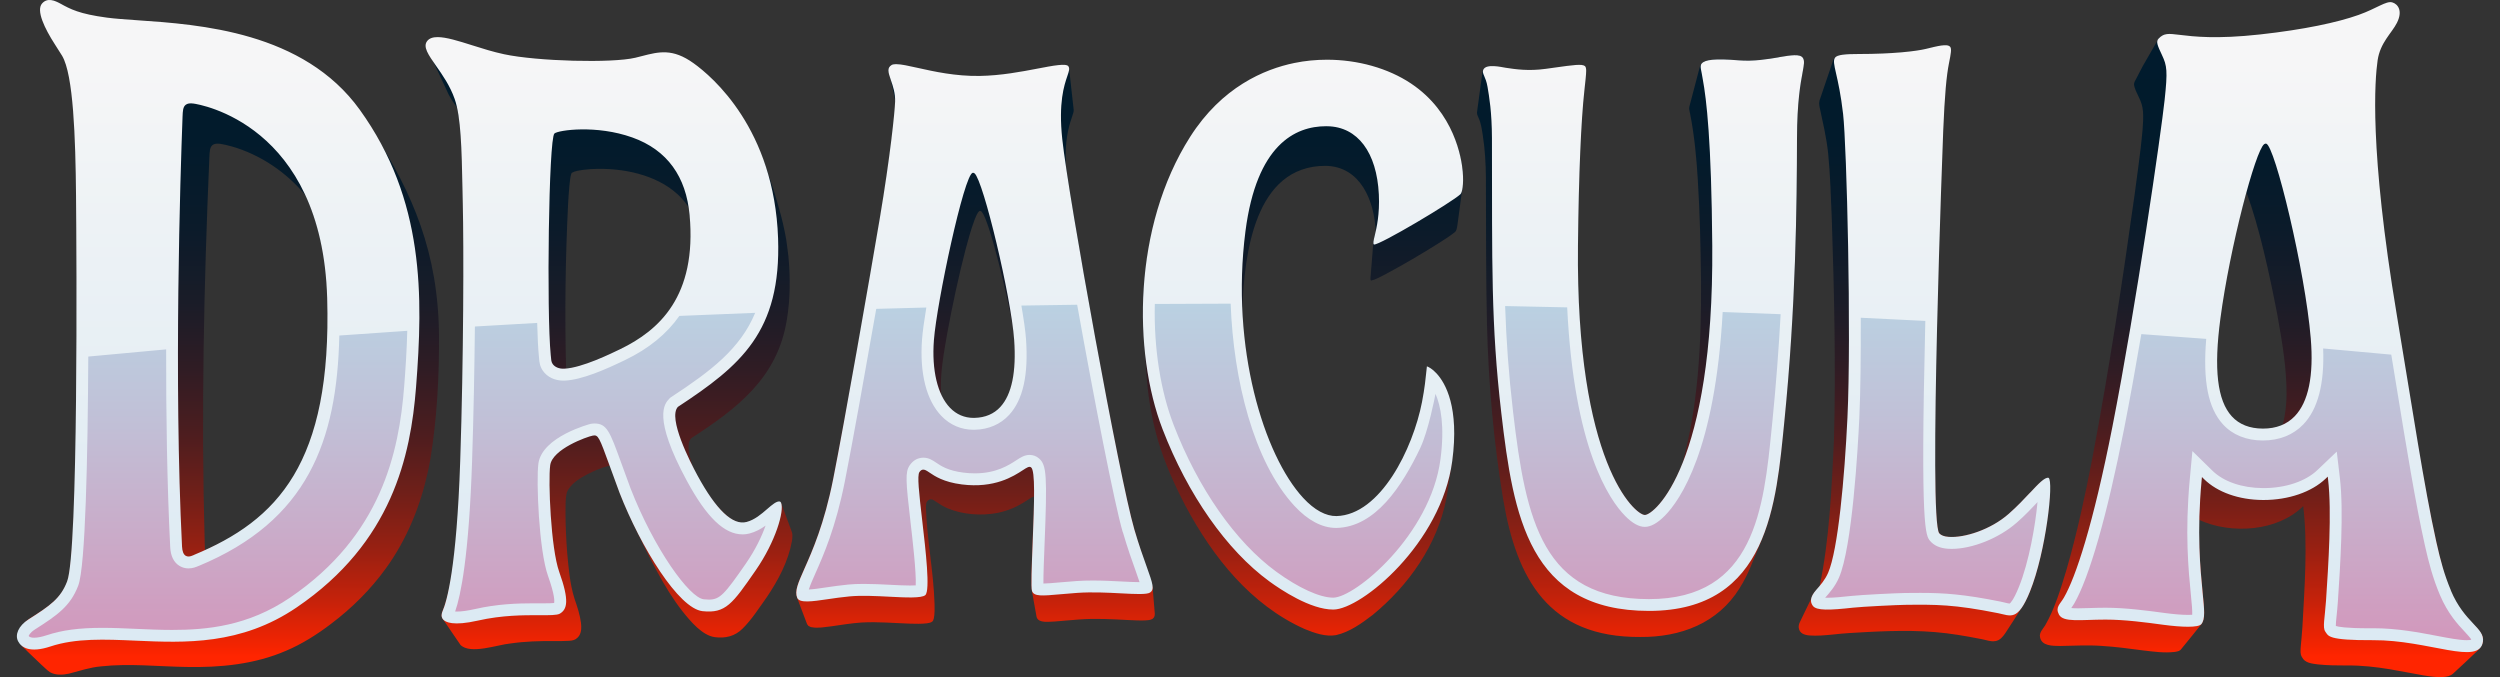 <?xml version="1.0" encoding="UTF-8"?>
<svg id="Logo" xmlns="http://www.w3.org/2000/svg" xmlns:xlink="http://www.w3.org/1999/xlink" version="1.1" viewBox="0 0 96 26">
  <rect x="0" y="0" width="96" height="26" fill="#333333" stroke="none"/>
  <!-- Generator: Adobe Illustrator 29.7.1, SVG Export Plug-In . SVG Version: 2.1.1 Build 8)  -->
  <defs>
    <style>
      .st0 {
        fill: url(#linear-gradient2);
      }

      .st1 {
        fill: url(#linear-gradient1);
      }

      .st2 {
        fill: url(#linear-gradient);
      }
    </style>
    <linearGradient id="linear-gradient" x1="48.07" y1=".532" x2="48.07" y2="29.187" gradientTransform="translate(0 27) scale(1 -1)" gradientUnits="userSpaceOnUse">
      <stop offset=".044" stop-color="#ff2500"/>
      <stop offset=".05" stop-color="#fa2400"/>
      <stop offset=".118" stop-color="#c6220a"/>
      <stop offset=".19" stop-color="#972012"/>
      <stop offset=".266" stop-color="#6e1f19"/>
      <stop offset=".344" stop-color="#4c1d1f"/>
      <stop offset=".428" stop-color="#301c24"/>
      <stop offset=".518" stop-color="#1a1c28"/>
      <stop offset=".617" stop-color="#0b1b2a"/>
      <stop offset=".733" stop-color="#021b2c"/>
      <stop offset=".904" stop-color="#001b2d"/>
    </linearGradient>
    <linearGradient id="linear-gradient1" x1="48" y1="3.345" x2="48" y2="24.586" gradientTransform="translate(0 27) scale(1 -1)" gradientUnits="userSpaceOnUse">
      <stop offset="0" stop-color="#dceaf3"/>
      <stop offset=".711" stop-color="#edf2f5"/>
      <stop offset="1" stop-color="#f6f6f7"/>
    </linearGradient>
    <linearGradient id="linear-gradient2" x1="47.998" y1="15.339" x2="47.998" y2="2.418" gradientTransform="translate(0 27) scale(1 -1)" gradientUnits="userSpaceOnUse">
      <stop offset="0" stop-color="#bad1e2"/>
      <stop offset=".364" stop-color="#c1bfd6"/>
      <stop offset="1" stop-color="#d298bc"/>
    </linearGradient>
  </defs>
  <path class="st2" d="M14.353,5.102C12.105.98,7.407 1,4.126.724c-1.063-.142-1.421-.375-1.801-.583-.228-.125-.462-.202-.668.031-.234.265.108.898.503,1.51.852,1.121.737,3.175.818,5.845.021,2.272.048,13.661-.385,14.797-.25.656-.671.934-1.5,1.461-.471.311-.251,1.019-.251,1.019,0,0,.43.429.712.688.123.104.228.228.362.318.217.126.49.11.731.058.405-.104.805-.242,1.228-.279,1.087-.12,2.183.004,3.274.022,1.301.027,2.633-.098,3.842-.625.582-.243,1.205-.633,1.729-1.037.798-.602,1.511-1.311,2.095-2.12.802-1.105,1.326-2.388,1.616-3.717.038-.172.071-.344.101-.514,0-0,0-.001 0-.001.248-1.547.334-3.118.326-4.683-.019-3.217-1.026-5.506-2.506-7.814h0ZM7.87,21.127c-.003-.088-.006-.175-.009-.263v-.001c-.14-4.948-.033-9.911.18-14.854.005-.092.007-.181.025-.265v-0c.015-.07.04-.129.095-.173h0c.084-.063.196-.061.296-.048.04.002.335.065.455.103,1.076.312,2.085.981,2.818,1.875.464,1.007.802,2.295.85,3.948.174,6.064-1.701,8.388-4.709,9.677h0ZM94.095,22.685c-.245-.582-.378-1.148-.537-1.861-.475-2.139-.945-5.085-1.552-8.722-1.072-6.42-.839-9.086-.737-9.796.099-.683.536-1.036.737-1.432.238-.469.063-.697-.147-.758-.237-.069-.588.238-1.295.489-.806.287-2.082.572-3.769.758-1.685.186-2.553.063-3.074,0-.444-.054-.62-.099-.826.112l-.605,1.049-.326.625c-.006.031-.018.055-.019.089.021.175.108.32.182.486.098.192.147.359.166.571.021.456-.036.872-.09,1.383-.043.371-.152,1.198-.236,1.809-.464,3.327-.986,6.754-1.614,10.071-.289,1.502-.593,2.906-.993,4.297-.228.754-.455,1.514-.823,2.155-.082.135-.239.282-.2.455.061.349.483.334.765.341.526-.007,1.057-.042,1.587-.004.534.032,1.07.102,1.596.173.406.048.823.107,1.226.059.055-.004.108-.022.159-.037.029-.013.042-.03.066-.044,0,0,.838-1.024.815-1.013.135-.197.092-.563.033-1.168-.065-.669-.164-1.594-.138-2.809,1.222.564,3.02.45,3.998-.529.178,1.497.048,3.145-.031,4.638-.016.28-.046.532-.066.775-.006.135-.025.276.05.389.113.224.37.245.605.277.364.039.743.042,1.133.042.542-.006,1.089.055,1.62.142.43.072.872.163,1.295.236.262.041.509.082.76.065.137-.007.284-.036.387-.13.217-.2.736-.68.936-.875.057-.056.135-.164.154-.201.321-.602-.682-.817-1.192-2.105h0ZM87.651,16.322c-.596.277-1.588.184-1.996-.312-1.338-1.497.038-6.624.608-8.629.5,1.355.891,3.173,1.185,4.699.204,1.156.357,2.045.356,3.089-.009.389-.045.772-.15,1.137l-.002.015ZM69.234,2.234c-.101-.172-.467-.111-.93-.033-.431.072-.968.163-1.541.116-.918-.076-1.29-.026-1.417.122-.047.042-.067.105-.067.105l-.408,1.553c-.017.071.003.145.017.216.006.023.011.046.015.069.162.828.241,1.667.293,2.527.08,1.342.105,2.372.124,3.907.012,2.448-.105,4.693-.709,6.966-.607,1.515-1.264,1.993-1.45,1.993-.373,0-2.666-1.977-2.579-10.354.029-2.774.116-4.82.239-5.925.04-.366.07-.63.07-.77,0-.096-.015-.15-.048-.18-.103-.091-.426-.019-1.131.08l-.337.047c-.67.093-1.173.016-1.54-.04-.172-.026-.772-.201-.878.048,0,0-.036.015-.049.223l-.086.635-.105.774c-.003.081.025.13.058.209.102.217.128.45.167.697.081.515.112,1.062.117,1.599.009,2.049-.003,3.776.041,5.626.055,2.254.254,4.51.623,6.734.515,3.052,1.743,5.306,5.264,5.282,1.54.012,2.979-.523,3.815-1.875,0-0.0 0-0.0 0-0.0.163-.259.301-.533.419-.815 0-.001.001-.001.001-.002.116-.281.35-.847.467-1.128-.016.039-.034.077-.051.116.594-1.39.733-3.093.88-4.555.445-4.421.48-8.343.487-10.89.004-1.397.136-2.111.216-2.537.054-.294.079-.429.014-.54v-0ZM78.648,18.376c-.145-.032-.377.203-.69.538-.221.236-.495.529-.824.818-.693.609-1.696.928-2.305.884-.173-.013-.294-.059-.361-.136-.423-.498.095-15.301.101-15.45.057-1.387.156-2.123.254-2.616.069-.348.106-.519.043-.598-.11-.135-.481-.026-.909.077-.375.09-1.265.197-2.577.197-.474,0-.775-.003-.889.106-.05.021-.094.112-.094.112l-.303.892-.226.666c-.015.071-.017.125-.004.203.128.613.274,1.197.339,1.84.077.754.105,1.695.139,2.522.091,2.789.159,5.718.081,8.499-.089,1.852-.172,3.783-.551,5.592-.115.131-.272.284-.299.418-.069.143-.385.797-.459.952-.034.069-.049.137-.043.207.026.227.216.285.418.303.288.022.58-.007.875-.034.418-.049.856-.074,1.286-.096,1.213-.063,2.334-.087,3.539.108.273.043.574.097.917.165.171.03.338.105.511.073.171-.019.295-.168.388-.306,0,0,.624-.954.575-.903.873-1.165,1.308-4.912,1.069-5.031h0ZM44.342,23.54v-0l-.081-.983c0-.027-.462-1.353-.708-2.245-.495-1.695-2.095-10.391-2.619-13.898-.03-.52-.011-1.043.116-1.544.043-.185.114-.358.165-.537 0-.001 0-.001.001-.002v-0s0-0.0 0-.001c.006-.022.01-.041.012-.062,0-0.0 0-.001 0-.001v-.001c.002-.012.002-.025.002-.037-0-.003-0-.005-0-.008-0-.003-0-.005-.001-.008v-0l-.176-1.587c-.003-.028-.006-.033-.021-.058-.077-.127-.586-.03-1.175.083-.628.12-1.414.28-2.237.293-.926.016-1.766-.177-2.378-.314-.549-.105-1.359-.443-1.048.372l.195.918c-.188,2.963-1.751,10.976-2.398,14.476-.342,1.724-.799,2.756-1.102,3.438-.24.541-.374.846-.286,1.098-.01-.013.389,1.034.389,1.034.014.022.03.044.047.064.046.029.092.053.151.058.239.041.489-.01.734-.038.383-.054.772-.12,1.161-.146.622-.036,1.245.024,1.866.044.211.006.436.012.641-.013.087-.015.162-.022.222-.08.009-.011.016-.023.022-.036,0-0.0 0-.001 0-.001.01-.023.017-.048.023-.073 0-.001.001-.002.001-.003.034-.177.03-.357.027-.538v-.002c-.035-1.249-.298-2.503-.332-3.747v-.002c.002-.046.006-.084.012-.115.006-.031.014-.054.025-.07,0,0,0-0.0 0-0.0.033-.053.084-.087.147-.097.088.004.156.065.23.111.121.083.275.176.422.238.578.241,1.291.295,1.909.176.417-.083.77-.242,1.107-.463.099-.057.188-.139.298-.163.008.745-.135,2.96-.088,3.573-.003-.006.188,1.046.189,1.052,0,.001 0.0.001.001.002 0.0.001.001.003.001.004.001.002.001.004.002.005.001.002.001.003.002.005.084.232.492.157.692.155.303-.023.612-.055.919-.076.638-.05,1.284-.012,1.921.021.209.009.425.021.63.013.098-.005.188-.01.271-.052h0c.018-.012.036-.026.05-.043.001-.002.003-.003.004-.004.025-.03.039-.068.043-.106v-.001c.002-.019.003-.038.002-.057-0-.004-.001-.009-.001-.013-0-.002-0-.004-.001-.006ZM38.449,15.665c-.254.278-.639.438-1.054.438-.579.01-1.027-.44-1.255-.963-.052-.793.103-1.58.239-2.365,0-0.0 0-.001 0-.001.198-1.07.427-2.147.701-3.201.1-.378.204-.756.339-1.12.04-.103.081-.208.141-.297.02-.027.039-.051.068-.058h0c.02-0.0.04.008.056.021.122.129.21.433.28.624.114.341.243.796.373,1.305.204.796.392,1.633.547,2.441.188,1.173.1,2.677-.434,3.176h0ZM54.152,3.222c-1.214-.821-2.913-1.088-4.416-.771-4.364.754-6.19,6.541-5.8,10.619-.001-.008.001.008,0,0,.033.437.067,1.104.106,1.537.069.787.207,1.561.427,2.313.261.875.633,1.698,1.05,2.499,1.056,1.977,2.512,3.812,4.587,4.739.376.152.794.301,1.197.231.526-.121.977-.447,1.403-.772,1.379-1.128,2.487-2.694,2.832-4.463.064-.341.138-.889.194-1.231.269-2.109-.108-3.405-.913-3.822-.033.276-.034.458-.092.845.038-.289.063-.556.092-.845-.043.348-.092.768-.136,1.12-.301,1.839-1.6,4.576-3.359,4.633-2.106-.158-3.565-4.821-3.618-7.993.079-2.099.465-5.494,3.196-5.493,1.34.02,1.882,1.346,1.924,2.533-.029.136-.095.36-.086.445-.004-.019-.004-.04-.002-.061l-.112,1.395c-.001.032-.005.074.024.095.193-.043.349-.145.568-.252.335-.177.686-.377,1.027-.576.345-.202.716-.426,1.038-.631.203-.13.41-.263.566-.387.025-.021.045-.035.058-.063 0-0.0 0-0.0.001-.001 0-0.0 0-.001 0-.001.009-.017.015-.035.021-.052.007-.024.014-.048.019-.073,0-.001 0-.001.001-.002.006-.03.012-.063.016-.094v-.001c.033-.247.143-1.074.174-1.306.16-.91-.167-2.849-1.986-4.112h0ZM30.418,20.477c-.002-.014-.005-.029-.009-.042-.002-.005-.003-.011-.005-.016-.001-.002-.001-.003-.002-.005l-.395-1.07c-.004-.017-.05-.059-.059-.073,0,0-.279.127-.466.286-.225.195-.494.422-.808.502-.605.219-1.522-.935-2.083-2.171-.083-.255-.16-.526-.148-.793 0-.002 0-.003.001-.005.008-.1.033-.193.098-.263,1.776-1.146,3.317-2.326,3.672-4.545h0c.134-.793.136-1.629.062-2.428,0-.001,0-.002-0-.003-.029-.212-.05-.432-.083-.64-.069-.393-.156-.782-.266-1.163-.001-.002.232.873-.002-.005s-.597-1.847-.597-1.847l-.001.001c-.686-1.885-1.874-3.182-2.72-3.717-.899-.643-1.43-.399-2.213-.21-1.404.259-4.657.14-6.28-.489-.519-.164-.943-.314-1.276-.314-.179,0-.318.043-.401.151-.142.183-.048.353.168.673l.616,1.323c.091.184.213.35.332.522.158.728.216,1.828.242,3.072.055,2.263.055,5.986-.086,10.471-.137,4.123-.554,5.421-.711,5.782-.037.084-.064.202.003.3-.019-.019.677.996.677.996.001.001.002.003.003.004.001.001.002.003.003.004.378.377,1.421-.01,1.915-.056.562-.082,1.119-.097,1.671-.093.193 0.0.401.004.587-.01.125-.008.227-.029.312-.113.03-.029.058-.059.078-.095 0-0.0.001-.001.001-.001 0-0.0 0-.001 0-.001.084-.144.079-.313.062-.475v-.002c-.041-.313-.14-.618-.245-.917v-0c-.184-.579-.232-1.2-.288-1.805,0-.001,0-.002-0-.003-.036-.483-.059-.977-.062-1.458.009-.283-.019-.572.057-.841 0-.001 0-.001.001-.001.014-.037.034-.074.056-.109.174-.262.457-.433.732-.577.252-.127.514-.243.786-.311 0,0,.001-0.0.001-0.0.023-.004.045-.008.068-.006.101.277.222.61.376,1.026.303.778.693,1.587,1.109,2.303-.187-.32-.369-.658-.541-1.005.535,1.085,1.109,2.322,1.854,3.267.314.391.748.91,1.225.983.405.055.783-.028,1.082-.333.342-.337.629-.788.917-1.191 0,0,0-0.0 0-0.0.445-.658.833-1.384.974-2.171.011-.068.017-.137.016-.205v-.004c-.001-.024-.002-.047-.005-.069-.001-.005-.002-.01-.003-.016h-.001ZM25.001,21.397c-.009-.016-.019-.032-.028-.048.011.019.023.038.034.057-.002-.003-.004-.006-.006-.009h0ZM23.811,13.409c-.334.161-1.389.679-2.073.742-.056-2.114-.026-4.253.079-6.365v-.002c.013-.216.027-.43.047-.64,0-.001,0-.001 0-.001.016-.147.033-.344.073-.47,0-0,0-.001 0-.001.006-.018.013-.03.02-.036h0c.122-.072.294-.092.453-.115.339-.043.691-.047,1.048-.023,1.117.076,2.34.48,2.983,1.455.524,3.18-1.078,4.801-2.631,5.455h0Z"/>
  <g>
    <path class="st1" d="M94.113,22.667c-.245-.582-.396-1.13-.555-1.843-.475-2.139-.913-5.087-1.52-8.725-1.072-6.42-.84-9.07-.738-9.78.099-.683.541-1.044.741-1.439.238-.469.034-.727-.177-.788-.237-.069-.591.231-1.297.482-.806.287-2.093.563-3.78.749-1.685.186-2.557.08-3.078.017-.444-.054-.61-.074-.815.137-.112.115-.055.255.128.642.19.404.22.597.099,1.724-.134,1.245-1.084,7.859-2.003,12.533-.745,3.788-1.412,5.791-1.865,6.574-.146.253-.337.365-.191.646.165.318.846.197,1.787.197.749,0,1.553.108,2.199.196.742.1,1.369.117,1.483-.022.157-.191.113-.562.051-1.193-.09-.927-.227-2.327-.039-4.341l.011-.115.084.083c.51.501,1.332.793,2.254.799h.03c.956,0,1.844-.305,2.382-.819l.081-.078.013.11c.147,1.241.011,3.293-.079,4.651-.046.689-.141,1.031-.025,1.194s.082.335,1.829.325c2.142-.012,4.082.995,4.221.061.08-.539-.702-.712-1.234-1.974h-0ZM88.119,15.982c-.303.316-.713.476-1.219.476h-.006c-.508-.001-.909-.16-1.193-.471-.557-.612-.697-1.805-.438-3.754.365-2.75,1.343-6.45,1.682-6.697.03-.022.057-.023.074-.021.331.049,1.5,4.886,1.714,7.477.119,1.436-.088,2.442-.614,2.99v0ZM54.19,3.211c-.89-.596-2.058-.918-3.234-.918-.421,0-.844.041-1.255.126-1.152.237-2.781.922-4,2.837-2.201,3.457-2.199,8.261-1.06,11.221.971,2.522,2.465,4.652,4.098,5.845.448.327,1.581,1.085,2.455,1.085h.01c1.073-.007,4.142-2.542,4.562-5.702.275-2.062-.258-2.993-.6-3.363-.165-.18-.311-.255-.373-.274-.006.04-.013.112-.02.186-.024.243-.064.65-.168,1.184-.347,1.791-1.595,4.334-3.283,4.379-.405.009-.849-.231-1.281-.699-1.504-1.63-2.791-5.773-2.215-10.241.428-3.318,1.907-4.03,3.094-4.03.018,0,.037 0.0.056.001,1.157.021,1.894,1.002,1.972,2.622.036.764-.085,1.271-.157,1.573-.044.183-.076.316-.031.347.213.031,2.999-1.626,3.324-1.935.061-.058.128-.365.085-.864-.044-.512-.319-2.268-1.978-3.379h-0ZM77.958,18.914c-.221.236-.495.529-.824.818-.693.609-1.696.928-2.305.884-.173-.013-.294-.059-.361-.136-.423-.498.145-15.301.151-15.45.057-1.387.125-2.12.224-2.613.069-.348.107-.54.044-.618-.11-.135-.505-.024-.934.079-.375.09-1.266.196-2.579.196-.506,0-.822.026-.906.137-.077.106-.041.265.038.613.073.32.183.805.269,1.551.14,1.223.319,8.46.167,11.666-.11,2.311-.363,5.09-.743,5.958-.119.272-.297.474-.455.652-.246.279-.238.462-.134.609.138.196.652.173,1.543.075.359-.04,1.711-.106,2.005-.109,1.168-.013,1.874-.02,3.577.322.469.094.745.326,1.213-.828.62-1.528.923-4.255.717-4.372-.145-.032-.392.232-.705.567h0ZM68.304,2.201c-.431.072-.968.163-1.541.116-.918-.076-1.29-.026-1.417.122-.062.072-.041.172-.017.288.006.031.013.062.018.093.011.066.025.143.041.233.14.76.332,2.34.363,6.382.064,8.41-2.218,10.34-2.59,10.34s-2.654-1.977-2.567-10.354c.029-2.774.123-4.828.245-5.933.04-.366.07-.63.07-.77,0-.096-.015-.15-.048-.18-.103-.091-.457-.041-1.162.058l-.337.047c-.67.093-1.173.016-1.54-.04-.172-.026-.759-.171-.865.077-.063.146.096.251.164.653.065.385.167.965.17,1.978.011,4.847-.043,7.099.361,10.562.46,3.944,1.062,7.586,5.671,7.586s4.884-4.171,5.195-7.261c.445-4.421.481-8.343.487-10.89.004-1.397.136-2.111.216-2.537.054-.294.079-.429.014-.54-.101-.172-.467-.111-.93-.033h0ZM29.947,19.258c-.122-.025-.293.12-.488.289-.225.195-.481.416-.794.497-.529.138-1.165-.465-1.885-1.792-.276-.509-1.145-2.202-.749-2.628,2.409-1.583,3.973-2.883,3.847-6.474-.146-4.19-2.524-6.207-3.249-6.725-.802-.574-1.325-.44-1.986-.27-.08.021-.162.042-.246.062-.893.214-3.766.138-5.039-.134-.421-.09-.832-.219-1.229-.345-.519-.164-.992-.313-1.325-.313-.179,0-.318.043-.401.151-.172.221.045.529.344.956.239.34.536.763.713,1.271.243.697.268,1.952.298,3.405.004.205.008.413.013.624.038,1.631.033,5.894-.099,9.864-.137,4.123-.519,5.408-.676,5.768-.04.09-.069.218.016.32.092.11.389.262,1.333.048.939-.213,1.767-.21,2.369-.208.38.002.679.003.785-.06.279-.167.372-.492-.023-1.596-.327-.913-.429-3.497-.349-4.101.082-.621,1.411-1.098,1.637-1.14.209-.039.243.052.652,1.175.099.272.221.607.373,1.019.823,2.109,2.275,4.448,3.187,4.548.888.097,1.153-.284,2.03-1.55l.009-.013c.782-1.128,1.103-2.289.98-2.593-.019-.046-.041-.051-.048-.052l-0.0 0ZM21.669,14.158c-.198.009-.364-.061-.447-.182-.06-.088-.056-.166-.074-.346-.161-1.609-.08-8.309.142-8.504.148-.13,1.611-.34,2.989.152,1.354.483,2.067,1.516,2.201,2.976.287,3.127-1.178,4.437-2.668,5.155-.345.166-1.462.716-2.142.748ZM5.28.778c-.464-.032-.865-.06-1.18-.102-1.063-.142-1.395-.327-1.774-.535-.228-.125-.506-.24-.711-.007-.234.265.096.955.491,1.567.102.157.198.306.278.439.434.723.515,3.129.536,5.387.021,2.272.092,13.661-.342,14.797-.25.656-.654.934-1.483,1.461-.389.248-.529.592-.399.841.125.241.456.459,1.242.198.976-.324,2.089-.275,3.267-.223,1.895.085,4.044.18,6.187-1.276,3.671-2.494,4.378-5.828,4.584-8.453.274-3.493.333-7.193-2.158-10.655C11.655,1.213,7.664.941,5.28.778ZM7.451,21.309l-.021.009c-.052.022-.121.052-.192.052-.036,0-.072-.008-.106-.028-.086-.051-.132-.168-.142-.357-.319-6.4-.065-14.249.02-16.503.009-.217.014-.371.119-.456.067-.053.164-.069.304-.049.202.028,4.938.772,5.131,7.474.182,6.345-1.913,8.53-5.115,9.857h0ZM43.554,20.312c-.559-1.914-2.527-12.752-2.763-14.97-.15-1.408.073-2.064.193-2.416.07-.205.096-.291.045-.377-.077-.127-.586-.03-1.175.083-.628.12-1.411.271-2.233.284-.926.016-1.767-.172-2.379-.309-.347-.078-.643-.144-.833-.144-.075,0-.134.01-.173.034-.178.109-.134.268-.024.587.076.223.172.501.16.821-.014.395-.183,2.076-.592,4.502-.388,2.297-1.343,7.752-1.787,9.991-.342,1.724-.799,2.756-1.102,3.438-.246.556-.382.862-.279,1.119.086.214.569.143,1.181.053.251-.037.534-.079.829-.106.459-.043,1.03-.014,1.534.012.607.032,1.235.064,1.376-.062.193-.172.014-1.717-.117-2.845-.129-1.111-.198-1.745-.111-1.875.023-.035.062-.084.123-.096.077-.015.152.035.264.11.202.137.541.367,1.239.456,1.262.161,1.992-.316,2.343-.544.165-.108.255-.167.324-.107.156.134.123,1.251.055,2.94-.033.826-.067,1.68-.023,1.804.076.216.391.188,1.078.126.192-.017.41-.036.659-.054.579-.04,1.191-.008,1.683.018.53.028.988.051,1.111-.03.178-.119.115-.321-.131-1.004-.124-.345-.294-.817-.476-1.438l-0-0ZM38.415,15.625c-.249.27-.581.411-.989.421-.012 0-.024.001-.036.001-.355,0-.661-.131-.909-.388-.481-.499-.707-1.446-.619-2.598.11-1.444,1.161-6.382,1.492-6.426.016-.002.041-0.0.068.021.338.272,1.405,4.747,1.521,6.386.088,1.237-.09,2.106-.529,2.583h-0Z"/>
    <path class="st0" d="M7.628,21.73l-.018.008c-.072.031-.207.089-.371.089-.12,0-.237-.032-.339-.092-.224-.133-.347-.377-.364-.726-.122-2.451-.16-5.112-.156-7.593-1.005.089-2.001.181-2.99.276-.02,3.837-.107,8.067-.386,8.796-.3.787-.802,1.135-1.664,1.684-.194.123-.235.239-.239.246.03.058.132.07.211.07.13,0,.291-.032.481-.095.591-.197,1.252-.284,2.141-.284.422,0,.863.02,1.29.039.448.02.912.041,1.382.041h0c1.338,0,2.922-.147,4.528-1.238,3.511-2.385,4.188-5.588,4.386-8.112.055-.705.101-1.418.119-2.136-.875.058-1.744.118-2.609.181-.09,4.057-1.218,7.113-5.401,8.848h0ZM94.647,24.26c-.259-.276-.65-.692-.955-1.415-.268-.637-.426-1.229-.58-1.921-.357-1.609-.698-3.696-1.092-6.114-.063-.387-.128-.785-.195-1.192-.866-.081-1.738-.16-2.616-.237.054,1.348-.2,2.332-.763,2.918-.387.403-.922.616-1.555.616-.632-.002-1.161-.216-1.529-.62-.571-.627-.776-1.657-.643-3.282-.826-.063-1.657-.124-2.492-.183-.214,1.256-.439,2.502-.661,3.634-.653,3.32-1.334,5.705-1.918,6.715-.036.062-.074.118-.111.17.058.006.14.011.257.011.128,0,.269-.005.423-.01.193-.006.405-.013.631-.013.779,0,1.6.111,2.26.2.363.049.677.075.909.075.07,0,.123-.002.164-.005.009-.155-.019-.443-.045-.704l-.008-.084c-.092-.943-.231-2.369-.039-4.427l.099-1.071.77.754c.427.419,1.133.663,1.939.668h.025c.841,0,1.613-.259,2.067-.693l.743-.708.12,1.016c.151,1.279.015,3.351-.077,4.735-.014.219-.034.404-.05.56-.015.145-.032.308-.029.381.001.001.002.003.003.004.083.029.366.088,1.287.088l.178-.001c.883,0,1.73.162,2.411.292.468.089.871.166,1.146.166h0c.093,0,.147-.009.174-.017h0c-.007-.048-.153-.203-.249-.306h0ZM43.115,20.44c-.32-1.094-1.097-5.086-1.752-8.738-.716.009-1.43.02-2.142.032.093.54.157.992.177,1.275.099,1.387-.113,2.344-.648,2.924-.331.359-.785.556-1.312.569l-.048.001c-.477,0-.905-.182-1.238-.528-.58-.601-.844-1.649-.745-2.949.022-.286.08-.712.164-1.217-.643.016-1.284.033-1.923.051-.422,2.409-.92,5.184-1.206,6.627-.352,1.775-.821,2.834-1.132,3.534-.094.211-.203.458-.251.616.175-.008.416-.044.673-.082.255-.037.543-.08.849-.109.171-.016.363-.024.587-.024.337,0,.695.018,1.014.034.264.014.537.028.762.028.095,0,.166-.003.22-.006.025-.495-.123-1.767-.199-2.421-.185-1.593-.206-1.927-.039-2.179.132-.201.299-.27.415-.292.039-.008.078-.011.117-.011.209,0,.359.102.492.192.179.122.45.306,1.041.381.15.019.299.029.441.029.823,0,1.306-.315,1.595-.503.168-.11.314-.205.511-.205.135,0,.26.047.36.135.293.253.319.654.212,3.325-.019.475-.046,1.144-.043,1.479.144-.001.347-.019.603-.042.194-.017.416-.037.669-.054.194-.013.399-.02.626-.02.399,0,.795.021,1.112.037.249.013.485.025.666.025h.016c-.043-.135-.105-.307-.155-.449-.126-.348-.297-.826-.484-1.465h0ZM28.514,20.52c-.699,0-1.377-.651-2.135-2.05-1.332-2.458-.86-2.965-.682-3.156l.038-.04.046-.03c1.518-.998,2.643-1.847,3.218-3.231-.975.036-1.945.076-2.911.118-.488.694-1.177,1.257-2.078,1.691l-.04.019c-.712.344-1.615.743-2.279.774-.019.001-.038.001-.057.001-.335,0-.622-.139-.789-.381-.118-.172-.132-.329-.145-.481l-.007-.078c-.03-.297-.051-.746-.065-1.276-.801.044-1.598.09-2.392.138-.016,1.615-.05,3.422-.108,5.173-.122,3.649-.434,5.153-.65,5.771.02.001.042.002.066.002.182,0,.417-.033.7-.097.851-.193,1.6-.22,2.283-.22l.356.001c.194,0,.326-.004.395-.013.014-.058.033-.291-.232-1.034-.353-.987-.458-3.663-.372-4.315.137-1.042,1.988-1.526,2.006-1.529.053-.01.101-.015.146-.015.479,0,.593.314,1.018,1.482.099.271.22.606.369,1.009.907,2.325,2.256,4.199,2.812,4.26.069.008.133.012.194.012h0c.429,0,.606-.207,1.421-1.382.373-.539.617-1.058.759-1.46-.178.128-.382.242-.621.304-.086.023-.176.034-.265.034ZM54.542,17.196c-.709,1.485-1.728,3.037-3.21,3.076l-.031 0c-.533,0-1.084-.292-1.595-.846-1.571-1.703-2.342-4.85-2.449-7.766-.974.001-1.944.005-2.912.012-.042,1.719.228,3.359.721,4.64.941,2.443,2.377,4.498,3.941,5.64.856.625,1.673.998,2.186.998h.008c.837-.008,3.725-2.401,4.112-5.306.171-1.282.008-2.065-.19-2.522-.02.124-.283,1.447-.582,2.073ZM77.435,20.075c-.671.59-1.696,1.002-2.491,1.002h-.001c-.051,0-.1-.002-.148-.005-.299-.022-.526-.121-.675-.296-.177-.208-.378-.444-.194-8.162.002-.097.005-.194.007-.291-.823-.043-1.649-.084-2.479-.122.005,1.476-.01,2.864-.057,3.863-.054,1.141-.271,4.954-.781,6.119-.147.337-.358.577-.529.769.025.001.052.002.083.002.254,0,.613-.036.931-.071.379-.042,1.75-.109,2.05-.112.209-.002.403-.004.591-.004.916,0,1.678.053,3.08.335.06.012.117.026.173.04.069.017.14.035.177.035.027-.02.149-.132.35-.627.399-.983.638-2.397.719-3.269-.218.233-.484.513-.807.797h-0ZM63.92,19.813c-.276.278-.531.419-.759.419-.225,0-.477-.139-.749-.414-.624-.631-1.971-2.607-2.232-8.015-.792-.019-1.586-.036-2.383-.051.045,1.337.134,2.591.306,4.071.49,4.206,1.152,7.183,5.218,7.183,4.06,0,4.407-3.492,4.713-6.573l.028-.277c.143-1.424.244-2.804.315-4.091-.739-.03-1.481-.058-2.226-.084-.292,5.279-1.616,7.212-2.231,7.833h0Z"/>
  </g>
</svg>